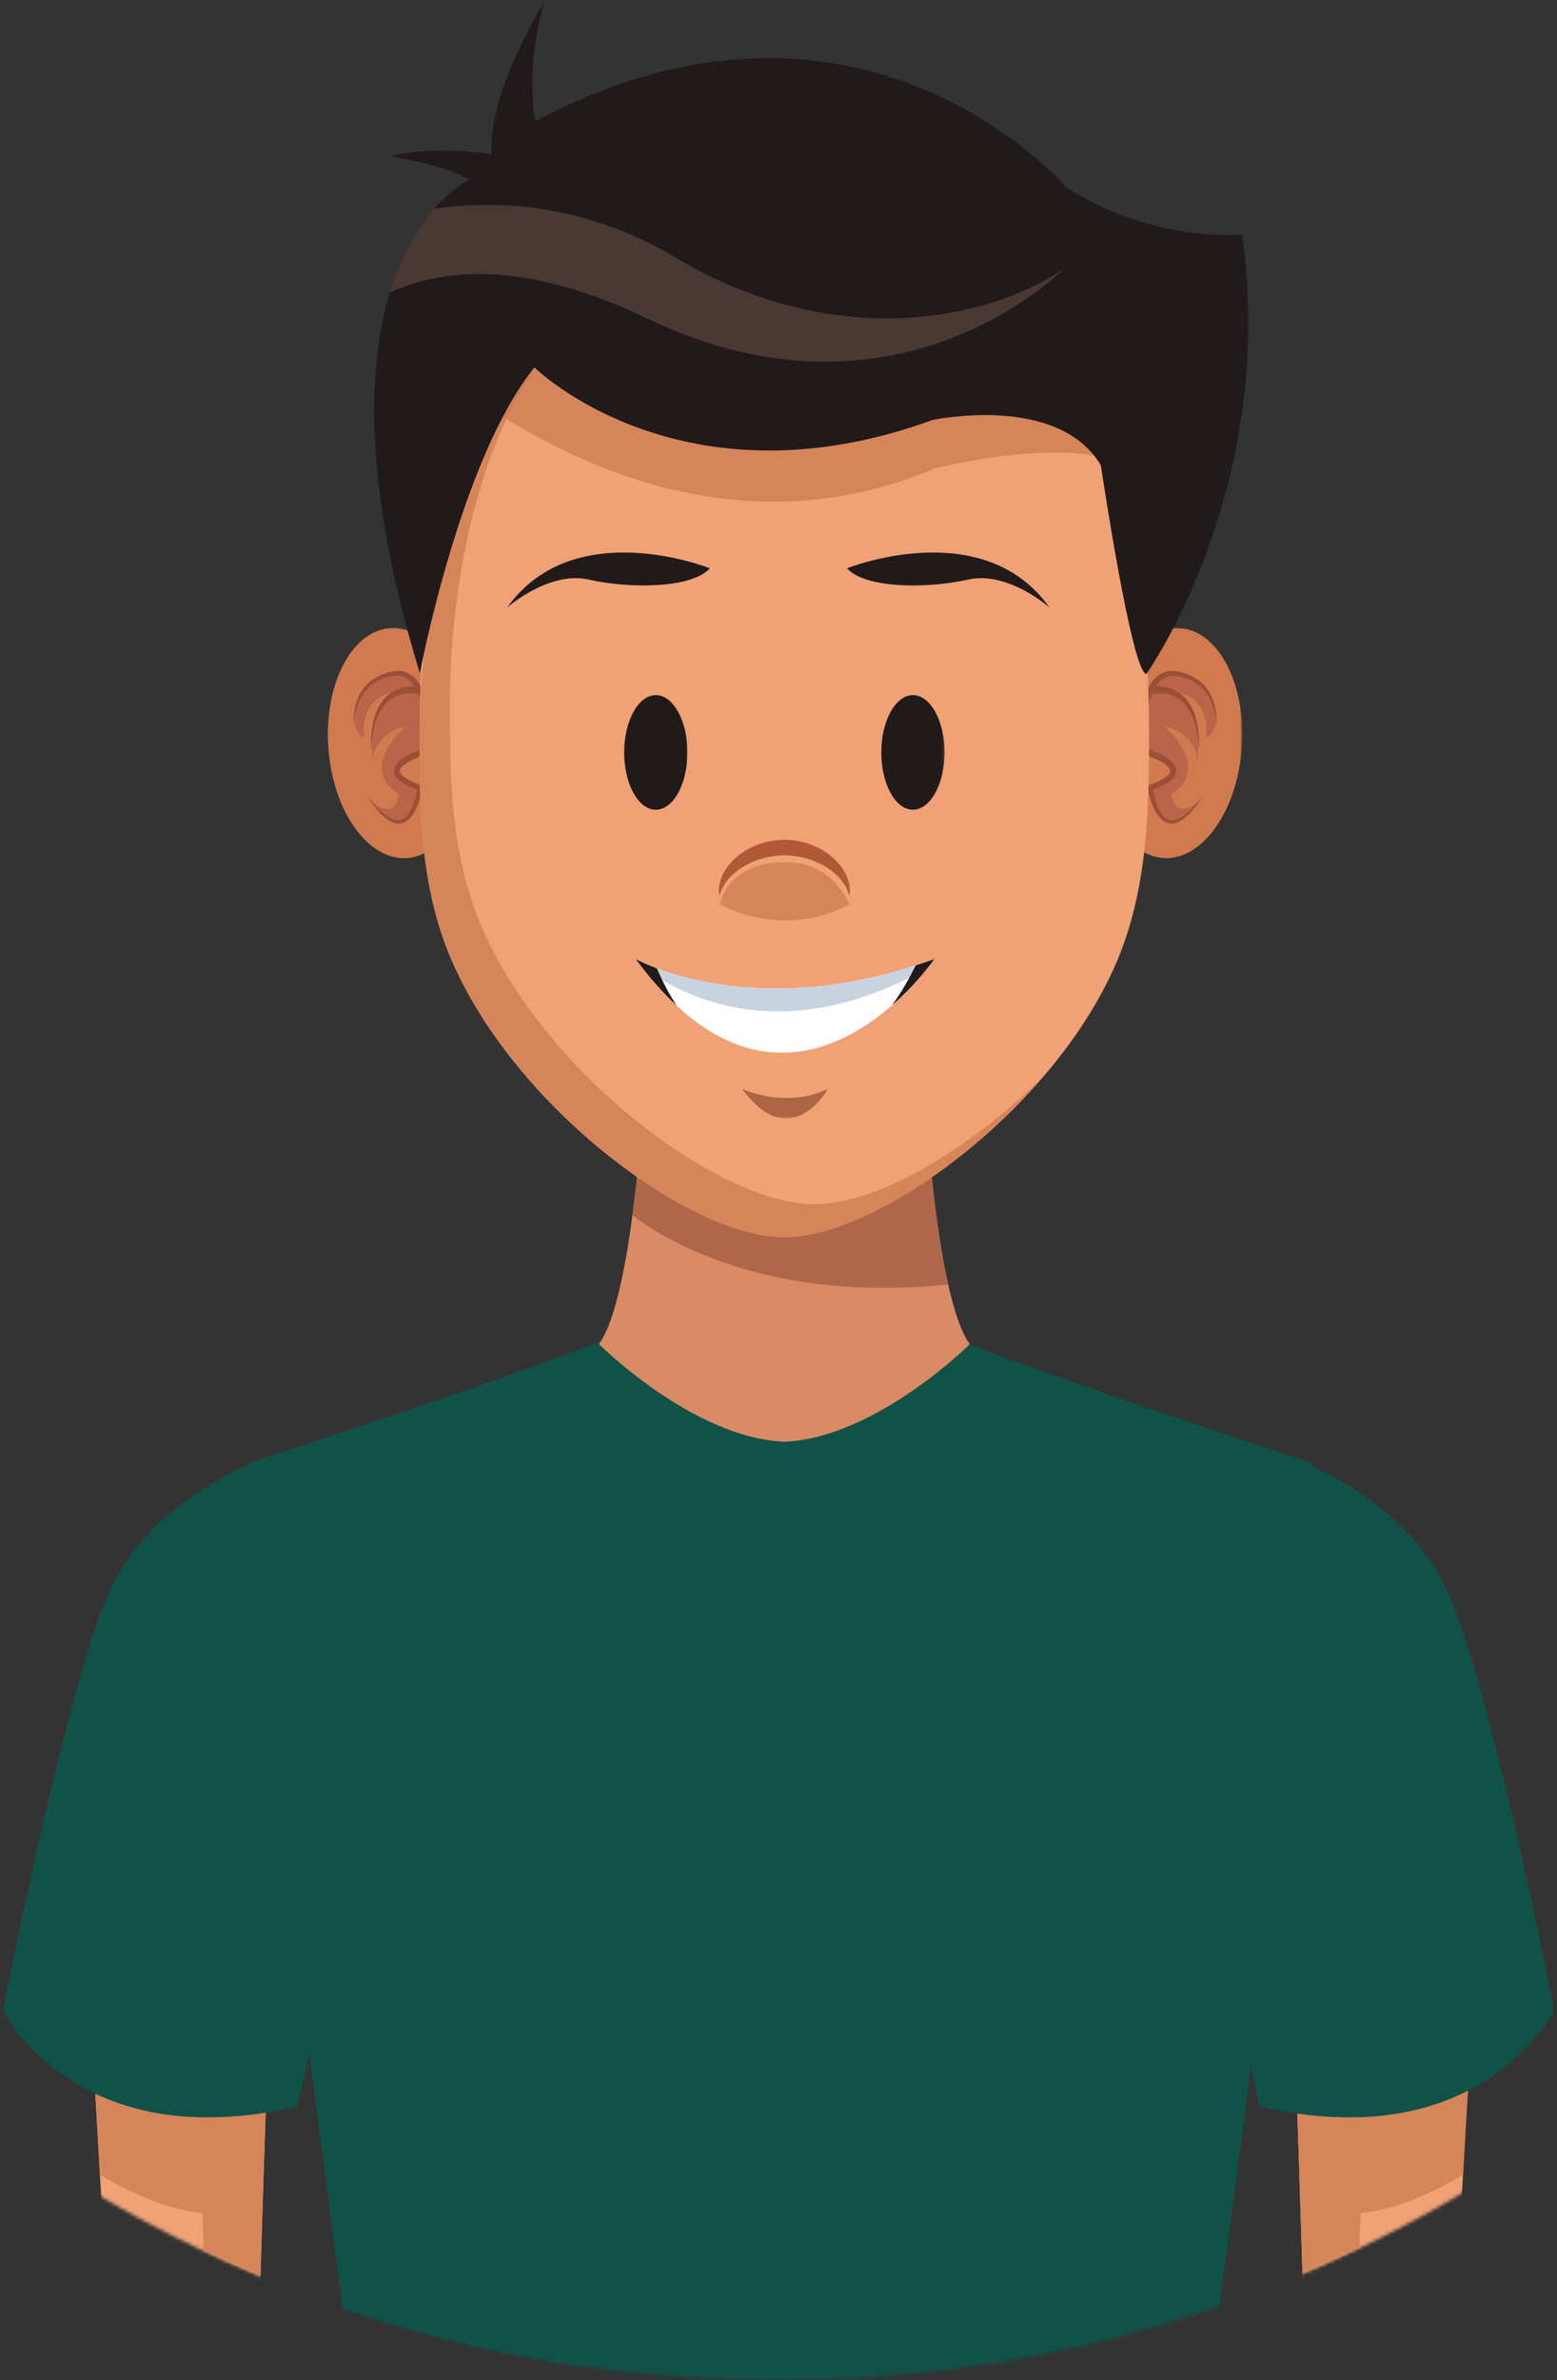 <svg width="464" height="709" viewBox="0 0 464 709" fill="none" xmlns="http://www.w3.org/2000/svg">
<rect x="0" y="0" width="464" height="709" fill="#333333" stroke="none"/>
<mask id="mask0_441_1632" style="mask-type:luminance" maskUnits="userSpaceOnUse" x="384" y="533" width="59" height="176">
<path d="M384.188 533.922H442.951V709H384.188V533.922Z" fill="white"/>
</mask>
<g mask="url(#mask0_441_1632)">
<mask id="mask1_441_1632" style="mask-type:luminance" maskUnits="userSpaceOnUse" x="-169" y="-92" width="802" height="802">
<path d="M632.042 309.003C632.042 529.94 452.94 709.029 232.016 709.029C11.078 709.029 -168.023 529.94 -168.023 309.003C-168.023 88.065 11.078 -91.023 232.016 -91.023C452.94 -91.023 632.042 88.065 632.042 309.003Z" fill="white"/>
</mask>
<g mask="url(#mask1_441_1632)">
<path d="M430.219 745.915C436.195 645.98 442.458 535.121 442.458 535.121L384.828 584.04C385.857 601.475 388.122 674.561 390.206 745.915H430.219Z" fill="#F0A176"/>
</g>
</g>
<mask id="mask2_441_1632" style="mask-type:luminance" maskUnits="userSpaceOnUse" x="384" y="561" width="59" height="117">
<path d="M384.188 561.238H442.365V677.579H384.188V561.238Z" fill="white"/>
</mask>
<g mask="url(#mask2_441_1632)">
<mask id="mask3_441_1632" style="mask-type:luminance" maskUnits="userSpaceOnUse" x="-169" y="-92" width="802" height="802">
<path d="M632.042 308.999C632.042 529.936 452.94 709.025 232.016 709.025C11.078 709.025 -168.023 529.936 -168.023 308.999C-168.023 88.061 11.078 -91.027 232.016 -91.027C452.94 -91.027 632.042 88.061 632.042 308.999Z" fill="white"/>
</mask>
<g mask="url(#mask3_441_1632)">
<path d="M388.148 677.397C386.768 632.736 385.518 595.77 384.828 584.038L392.836 577.241L440.922 562.059C439.75 582.618 438.005 613.257 435.987 647.853C426.312 653.582 415.518 658.361 405.401 659.233L405.128 669.728C399.529 672.423 393.891 674.975 388.148 677.397Z" fill="#D6855A"/>
</g>
</g>
<mask id="mask4_441_1632" style="mask-type:luminance" maskUnits="userSpaceOnUse" x="356" y="433" width="108" height="199">
<path d="M356.281 433.922H463.299V631.044H356.281V433.922Z" fill="white"/>
</mask>
<g mask="url(#mask4_441_1632)">
<mask id="mask5_441_1632" style="mask-type:luminance" maskUnits="userSpaceOnUse" x="-169" y="-92" width="802" height="802">
<path d="M632.042 309.003C632.042 529.94 452.94 709.029 232.016 709.029C11.078 709.029 -168.023 529.94 -168.023 309.003C-168.023 88.065 11.078 -91.023 232.016 -91.023C452.94 -91.023 632.042 88.065 632.042 309.003Z" fill="white"/>
</mask>
<g mask="url(#mask5_441_1632)">
<path d="M385.052 434.395C385.052 434.395 417.383 445.202 430.573 472.35C443.75 499.499 463.151 598.783 463.151 598.783C463.151 598.783 441.432 642.988 375.508 627.48C375.508 627.48 328.659 436.79 385.052 434.395Z" fill="#115248"/>
</g>
</g>
<mask id="mask6_441_1632" style="mask-type:luminance" maskUnits="userSpaceOnUse" x="356" y="467" width="50" height="164">
<path d="M356.281 467.254H405.122V630.587H356.281V467.254Z" fill="white"/>
</mask>
<g mask="url(#mask6_441_1632)">
<mask id="mask7_441_1632" style="mask-type:luminance" maskUnits="userSpaceOnUse" x="-169" y="-92" width="802" height="802">
<path d="M632.042 308.999C632.042 529.936 452.94 709.025 232.016 709.025C11.078 709.025 -168.023 529.936 -168.023 308.999C-168.023 88.061 11.078 -91.027 232.016 -91.027C452.94 -91.027 632.042 88.061 632.042 308.999Z" fill="white"/>
</mask>
<g mask="url(#mask7_441_1632)">
<path d="M359.413 467.566C349.791 522.775 375.507 627.475 375.507 627.475C382.004 628.999 388.072 629.923 393.749 630.392C401.431 594.48 421.926 475.978 359.413 467.566Z" fill="#115248"/>
</g>
</g>
<mask id="mask8_441_1632" style="mask-type:luminance" maskUnits="userSpaceOnUse" x="22" y="533" width="60" height="176">
<path d="M22.953 533.922H81.69V709H22.953V533.922Z" fill="white"/>
</mask>
<g mask="url(#mask8_441_1632)">
<mask id="mask9_441_1632" style="mask-type:luminance" maskUnits="userSpaceOnUse" x="-169" y="-92" width="802" height="802">
<path d="M632.046 309.003C632.046 529.94 452.944 709.029 232.02 709.029C11.082 709.029 -168.02 529.94 -168.02 309.003C-168.02 88.065 11.082 -91.023 232.02 -91.023C452.944 -91.023 632.046 88.065 632.046 309.003Z" fill="white"/>
</mask>
<g mask="url(#mask9_441_1632)">
<path d="M75.569 745.915C77.652 674.561 79.918 601.475 80.96 584.04L23.316 535.121C23.316 535.121 29.579 645.98 35.543 745.915H75.569Z" fill="#F0A176"/>
</g>
</g>
<mask id="mask10_441_1632" style="mask-type:luminance" maskUnits="userSpaceOnUse" x="23" y="561" width="7" height="80">
<path d="M23.508 561.238H29.615V640.353H23.508V561.238Z" fill="white"/>
</mask>
<g mask="url(#mask10_441_1632)">
<mask id="mask11_441_1632" style="mask-type:luminance" maskUnits="userSpaceOnUse" x="-169" y="-92" width="802" height="802">
<path d="M632.042 308.999C632.042 529.936 452.94 709.025 232.016 709.025C11.078 709.025 -168.023 529.936 -168.023 308.999C-168.023 88.061 11.078 -91.027 232.016 -91.027C452.94 -91.027 632.042 88.061 632.042 308.999Z" fill="white"/>
</mask>
<g mask="url(#mask11_441_1632)">
<path d="M29.352 640.21C27.516 608.751 25.94 581.095 24.859 562.059C25.94 581.108 27.516 608.751 29.352 640.21Z" fill="#B7977B"/>
</g>
</g>
<mask id="mask12_441_1632" style="mask-type:luminance" maskUnits="userSpaceOnUse" x="23" y="561" width="59" height="119">
<path d="M23.508 561.238H81.685V679.91H23.508V561.238Z" fill="white"/>
</mask>
<g mask="url(#mask12_441_1632)">
<mask id="mask13_441_1632" style="mask-type:luminance" maskUnits="userSpaceOnUse" x="-169" y="-92" width="802" height="802">
<path d="M632.042 308.999C632.042 529.936 452.94 709.025 232.016 709.025C11.078 709.025 -168.023 529.936 -168.023 308.999C-168.023 88.061 11.078 -91.027 232.016 -91.027C452.94 -91.027 632.042 88.061 632.042 308.999Z" fill="white"/>
</mask>
<g mask="url(#mask13_441_1632)">
<path d="M77.607 678.139C71.891 675.743 66.253 673.23 60.68 670.574L60.38 659.233C50.276 658.361 39.469 653.582 29.781 647.853C29.638 645.275 29.495 642.736 29.352 640.21C27.516 608.751 25.94 581.108 24.859 562.059L72.945 577.241L80.966 584.038C80.263 595.835 79 633.139 77.607 678.139Z" fill="#D6855A"/>
</g>
</g>
<mask id="mask14_441_1632" style="mask-type:luminance" maskUnits="userSpaceOnUse" x="0" y="433" width="108" height="199">
<path d="M0.242 433.922H107.286V631.044H0.242V433.922Z" fill="white"/>
</mask>
<g mask="url(#mask14_441_1632)">
<mask id="mask15_441_1632" style="mask-type:luminance" maskUnits="userSpaceOnUse" x="-169" y="-92" width="802" height="802">
<path d="M632.042 309.003C632.042 529.94 452.94 709.029 232.016 709.029C11.078 709.029 -168.023 529.94 -168.023 309.003C-168.023 88.065 11.078 -91.023 232.016 -91.023C452.94 -91.023 632.042 88.065 632.042 309.003Z" fill="white"/>
</mask>
<g mask="url(#mask15_441_1632)">
<path d="M78.983 434.395C78.983 434.395 46.639 445.202 33.449 472.35C20.259 499.499 0.871 598.783 0.871 598.783C0.871 598.783 22.59 642.988 88.527 627.48C88.527 627.48 135.35 436.79 78.983 434.395Z" fill="#115248"/>
</g>
</g>
<mask id="mask16_441_1632" style="mask-type:luminance" maskUnits="userSpaceOnUse" x="49" y="444" width="59" height="187">
<path d="M49.617 444.883H107.286V630.586H49.617V444.883Z" fill="white"/>
</mask>
<g mask="url(#mask16_441_1632)">
<mask id="mask17_441_1632" style="mask-type:luminance" maskUnits="userSpaceOnUse" x="-169" y="-92" width="802" height="802">
<path d="M632.042 308.999C632.042 529.936 452.94 709.025 232.016 709.025C11.078 709.025 -168.023 529.936 -168.023 308.999C-168.023 88.061 11.078 -91.027 232.016 -91.027C452.94 -91.027 632.042 88.061 632.042 308.999Z" fill="white"/>
</mask>
<g mask="url(#mask17_441_1632)">
<path d="M88.526 627.475C88.526 627.475 122.771 487.97 97.406 446.121C94.959 446.277 92.406 446.72 89.685 447.527C21.703 467.527 59.073 594.923 70.935 630.366C76.417 629.871 82.263 628.947 88.526 627.475Z" fill="#115248"/>
</g>
</g>
<mask id="mask18_441_1632" style="mask-type:luminance" maskUnits="userSpaceOnUse" x="72" y="396" width="321" height="313">
<path d="M72.953 396.016H392.953V708.997H72.953V396.016Z" fill="white"/>
</mask>
<g mask="url(#mask18_441_1632)">
<mask id="mask19_441_1632" style="mask-type:luminance" maskUnits="userSpaceOnUse" x="-169" y="-92" width="802" height="802">
<path d="M632.046 308.999C632.046 529.936 452.944 709.025 232.02 709.025C11.082 709.025 -168.02 529.936 -168.02 308.999C-168.02 88.061 11.082 -91.027 232.02 -91.027C452.944 -91.027 632.046 88.061 632.046 308.999Z" fill="white"/>
</mask>
<g mask="url(#mask19_441_1632)">
<path d="M355.382 745.911C371.15 631.094 394.653 452.591 391.02 435.885C391.02 435.885 297.062 404.857 280.773 397.109L232.739 404.661L184.705 397.109C168.416 404.857 74.471 435.885 74.471 435.885C70.812 452.591 94.34 631.094 110.096 745.911H355.382Z" fill="#115248"/>
</g>
</g>
<mask id="mask20_441_1632" style="mask-type:luminance" maskUnits="userSpaceOnUse" x="177" y="328" width="113" height="103">
<path d="M177.094 328.543H289.62V430.587H177.094V328.543Z" fill="white"/>
</mask>
<g mask="url(#mask20_441_1632)">
<mask id="mask21_441_1632" style="mask-type:luminance" maskUnits="userSpaceOnUse" x="-169" y="-92" width="802" height="802">
<path d="M632.046 308.999C632.046 529.936 452.944 709.025 232.02 709.025C11.082 709.025 -168.02 529.936 -168.02 308.999C-168.02 88.061 11.082 -91.027 232.02 -91.027C452.944 -91.027 632.046 88.061 632.046 308.999Z" fill="white"/>
</mask>
<g mask="url(#mask21_441_1632)">
<path d="M275.81 328.855L233.753 341.069L191.682 328.855C191.682 328.855 188.375 387.02 178.492 400.405C178.492 400.405 206.409 428.322 233.753 429.494C261.096 428.322 289.013 400.405 289.013 400.405C279.13 387.02 275.81 328.855 275.81 328.855Z" fill="#DA8B65"/>
</g>
</g>
<mask id="mask22_441_1632" style="mask-type:luminance" maskUnits="userSpaceOnUse" x="277" y="350" width="6" height="34">
<path d="M277.141 350.586H282.948V383.919H277.141V350.586Z" fill="white"/>
</mask>
<g mask="url(#mask22_441_1632)">
<mask id="mask23_441_1632" style="mask-type:luminance" maskUnits="userSpaceOnUse" x="-169" y="-92" width="802" height="802">
<path d="M632.042 308.999C632.042 529.936 452.94 709.025 232.016 709.025C11.078 709.025 -168.023 529.936 -168.023 308.999C-168.023 88.061 11.078 -91.027 232.016 -91.027C452.94 -91.027 632.042 88.061 632.042 308.999Z" fill="white"/>
</mask>
<g mask="url(#mask23_441_1632)">
<path d="M282.557 382.672C280.331 372.75 278.742 360.823 277.648 350.719H277.661C278.742 360.823 280.331 372.75 282.557 382.672Z" fill="#908475"/>
</g>
</g>
<mask id="mask24_441_1632" style="mask-type:luminance" maskUnits="userSpaceOnUse" x="186" y="350" width="97" height="34">
<path d="M186.398 350.586H282.948V383.919H186.398V350.586Z" fill="white"/>
</mask>
<g mask="url(#mask24_441_1632)">
<mask id="mask25_441_1632" style="mask-type:luminance" maskUnits="userSpaceOnUse" x="-169" y="-92" width="802" height="802">
<path d="M632.042 308.999C632.042 529.936 452.94 709.025 232.016 709.025C11.078 709.025 -168.023 529.936 -168.023 308.999C-168.023 88.061 11.078 -91.027 232.016 -91.027C452.94 -91.027 632.042 88.061 632.042 308.999Z" fill="white"/>
</mask>
<g mask="url(#mask25_441_1632)">
<path d="M263.417 383.672C221.529 383.672 197.063 368.568 188.469 362.044C188.99 358.112 189.445 354.232 189.836 350.586C205.826 361.732 221.854 368.529 233.742 368.529C233.755 368.529 233.768 368.529 233.794 368.529C233.794 368.529 233.794 368.529 233.807 368.529C233.82 368.529 233.833 368.529 233.846 368.529H233.859C233.872 368.529 233.898 368.529 233.911 368.529C233.924 368.529 233.924 368.529 233.924 368.529C233.938 368.529 233.951 368.529 233.964 368.529C233.977 368.529 233.977 368.529 233.99 368.529C234.003 368.529 234.016 368.529 234.029 368.529H234.042C234.055 368.529 234.081 368.529 234.094 368.529C234.107 368.529 234.107 368.529 234.107 368.529C234.12 368.529 234.146 368.529 234.146 368.529C234.159 368.529 234.159 368.529 234.172 368.529C234.185 368.529 234.211 368.529 234.224 368.529C234.237 368.529 234.263 368.529 234.276 368.529C234.276 368.529 234.289 368.529 234.302 368.529H234.328C234.341 368.529 234.341 368.529 234.354 368.529C234.367 368.529 234.393 368.529 234.406 368.529C234.406 368.529 234.406 368.529 234.419 368.529C234.419 368.529 234.445 368.529 234.458 368.529H234.471C234.51 368.529 234.536 368.529 234.589 368.529H234.602C234.615 368.529 234.628 368.529 234.641 368.529H234.654C234.667 368.529 234.693 368.529 234.719 368.529C234.732 368.529 234.758 368.529 234.771 368.529C234.771 368.529 234.771 368.529 234.784 368.529C234.797 368.529 234.81 368.529 234.836 368.516C234.849 368.516 234.875 368.516 234.901 368.516C234.914 368.516 234.927 368.516 234.953 368.516H234.966C235.005 368.516 235.044 368.516 235.083 368.503C235.148 368.503 235.201 368.503 235.266 368.503C235.318 368.503 235.357 368.503 235.383 368.503H235.396C235.409 368.503 235.435 368.503 235.448 368.503C235.448 368.503 235.448 368.503 235.461 368.503C235.5 368.49 235.539 368.49 235.578 368.49C247.219 367.839 262.453 361.211 277.648 350.716C278.742 360.82 280.331 372.747 282.557 382.669C275.813 383.372 269.432 383.672 263.417 383.672Z" fill="#B06749"/>
</g>
</g>
<mask id="mask26_441_1632" style="mask-type:luminance" maskUnits="userSpaceOnUse" x="326" y="186" width="45" height="71">
<path d="M326.281 186.602H370.227V256.406H326.281V186.602Z" fill="white"/>
</mask>
<g mask="url(#mask26_441_1632)">
<mask id="mask27_441_1632" style="mask-type:luminance" maskUnits="userSpaceOnUse" x="-169" y="-92" width="802" height="802">
<path d="M632.042 308.999C632.042 529.936 452.94 709.025 232.016 709.025C11.078 709.025 -168.023 529.936 -168.023 308.999C-168.023 88.061 11.078 -91.027 232.016 -91.027C452.94 -91.027 632.042 88.061 632.042 308.999Z" fill="white"/>
</mask>
<g mask="url(#mask27_441_1632)">
<path d="M328.227 219.804C326.821 238.71 335.037 254.752 346.586 255.612C358.136 256.471 368.644 241.848 370.05 222.929C371.469 204.023 363.24 187.994 351.691 187.122C340.141 186.263 329.646 200.898 328.227 219.804Z" fill="#D17A50"/>
</g>
</g>
<mask id="mask28_441_1632" style="mask-type:luminance" maskUnits="userSpaceOnUse" x="339" y="200" width="24" height="48">
<path d="M339.969 200.586H362.951V247.096H339.969V200.586Z" fill="white"/>
</mask>
<g mask="url(#mask28_441_1632)">
<mask id="mask29_441_1632" style="mask-type:luminance" maskUnits="userSpaceOnUse" x="-169" y="-92" width="802" height="802">
<path d="M632.042 308.999C632.042 529.936 452.94 709.025 232.016 709.025C11.078 709.025 -168.023 529.936 -168.023 308.999C-168.023 88.061 11.078 -91.027 232.016 -91.027C452.94 -91.027 632.042 88.061 632.042 308.999Z" fill="white"/>
</mask>
<g mask="url(#mask29_441_1632)">
<path d="M348.911 245.04C346.385 245.04 343.977 242.592 342.805 234.598C342.805 234.598 356.945 230.652 344.641 225.158L342.414 224.298C342.414 222.423 342.414 220.561 342.414 218.725C342.414 215.014 342.375 211.225 342.258 207.397C343.703 203.66 346.307 200.77 350.917 200.77C351.073 200.77 351.229 200.77 351.385 200.783C362.896 201.251 361.997 215.105 362.128 215.105C362.154 215.105 362.219 214.689 362.375 213.686C362.375 213.686 362.297 219.025 359.393 219.702C359.393 219.702 361.268 208.751 351.385 206.421C351.385 206.421 358.013 210.21 356.88 226.342C356.88 226.342 356.62 218.634 347.01 216.382C347.01 216.382 361.437 228.53 349.133 236.525C349.133 236.525 349.367 240.978 352.518 240.978C353.664 240.978 355.188 240.392 357.245 238.777C357.245 238.777 352.935 245.04 348.911 245.04Z" fill="#BA6449"/>
</g>
</g>
<mask id="mask30_441_1632" style="mask-type:luminance" maskUnits="userSpaceOnUse" x="337" y="198" width="26" height="50">
<path d="M337.648 198.23H362.948V247.098H337.648V198.23Z" fill="white"/>
</mask>
<g mask="url(#mask30_441_1632)">
<mask id="mask31_441_1632" style="mask-type:luminance" maskUnits="userSpaceOnUse" x="-169" y="-92" width="802" height="802">
<path d="M632.042 308.999C632.042 529.936 452.94 709.025 232.016 709.025C11.078 709.025 -168.023 529.936 -168.023 308.999C-168.023 88.061 11.078 -91.027 232.016 -91.027C452.94 -91.027 632.042 88.061 632.042 308.999Z" fill="white"/>
</mask>
<g mask="url(#mask31_441_1632)">
<path d="M362.423 216.785C362.475 214.688 362.163 212.579 361.551 210.613C361.251 209.623 360.847 208.673 360.327 207.787C359.832 206.889 359.246 206.056 358.53 205.326C358.217 204.936 357.853 204.597 357.436 204.298C357.058 203.972 356.694 203.634 356.238 203.399C355.405 202.826 354.467 202.449 353.53 202.071C352.566 201.811 351.59 201.472 350.613 201.368C349.61 201.251 348.738 201.29 347.84 201.602C346.082 202.188 344.754 203.673 343.868 205.431C342.957 207.188 342.423 209.181 342.032 211.173C341.668 213.191 341.459 215.248 341.355 217.306C341.303 218.347 341.277 219.389 341.29 220.417L341.329 223.569L340.626 222.644C342.332 223.152 343.933 223.777 345.535 224.545C346.329 224.923 347.11 225.352 347.866 225.873C348.621 226.407 349.376 226.993 349.949 227.891C350.248 228.334 350.444 228.907 350.509 229.506C350.509 230.118 350.366 230.756 350.066 231.212C349.493 232.149 348.686 232.722 347.931 233.243C346.368 234.181 344.715 234.819 343.061 235.339L343.595 234.506C343.842 236.511 344.311 238.582 345.092 240.457C345.496 241.394 345.991 242.279 346.629 243.009C346.967 243.36 347.306 243.686 347.722 243.907C348.113 244.154 348.556 244.259 349.012 244.324C349.467 244.376 349.949 244.311 350.418 244.207C350.887 244.05 351.355 243.868 351.798 243.621C352.683 243.139 353.53 242.501 354.285 241.785C355.834 240.365 357.189 238.712 358.504 237.045C357.384 238.842 356.147 240.613 354.676 242.175C353.933 242.957 353.113 243.686 352.189 244.298C351.733 244.61 351.212 244.845 350.691 245.053C350.131 245.222 349.558 245.365 348.946 245.326C348.347 245.274 347.735 245.144 347.202 244.845C346.668 244.584 346.212 244.194 345.795 243.79C344.988 242.957 344.402 241.98 343.933 240.977C342.996 238.972 342.423 236.876 342.032 234.701L341.928 234.089L342.566 233.855C344.116 233.269 345.665 232.631 347.006 231.798C347.657 231.368 348.256 230.86 348.556 230.352C348.738 230.079 348.738 229.845 348.751 229.61C348.699 229.376 348.647 229.115 348.452 228.842C347.709 227.761 346.186 226.902 344.741 226.212C343.256 225.535 341.668 224.949 340.105 224.493L339.428 224.298L339.402 223.569C339.35 222.579 339.324 221.459 339.35 220.404C339.35 219.337 339.389 218.269 339.454 217.201C339.597 215.079 339.832 212.944 340.262 210.834C340.704 208.725 341.29 206.615 342.358 204.636C342.879 203.66 343.504 202.683 344.35 201.889C345.183 201.082 346.238 200.457 347.384 200.118C348.478 199.766 349.767 199.792 350.821 199.975C351.941 200.144 352.957 200.548 353.985 200.886C354.988 201.342 355.991 201.798 356.876 202.462C357.345 202.735 357.748 203.126 358.152 203.49C358.569 203.855 358.946 204.246 359.285 204.675C359.637 205.092 359.975 205.535 360.235 206.003C360.522 206.472 360.808 206.928 361.004 207.436C361.472 208.399 361.837 209.428 362.058 210.47C362.566 212.54 362.683 214.688 362.423 216.785Z" fill="#9A4F36"/>
</g>
</g>
<mask id="mask32_441_1632" style="mask-type:luminance" maskUnits="userSpaceOnUse" x="342" y="203" width="17" height="21">
<path d="M342.297 203.922H358.586V223.831H342.297V203.922Z" fill="white"/>
</mask>
<g mask="url(#mask32_441_1632)">
<mask id="mask33_441_1632" style="mask-type:luminance" maskUnits="userSpaceOnUse" x="-169" y="-92" width="802" height="802">
<path d="M632.042 309.003C632.042 529.94 452.94 709.029 232.016 709.029C11.078 709.029 -168.023 529.94 -168.023 309.003C-168.023 88.065 11.078 -91.023 232.016 -91.023C452.94 -91.023 632.042 88.065 632.042 309.003Z" fill="white"/>
</mask>
<g mask="url(#mask33_441_1632)">
<path d="M357.203 223.73C357.203 223.73 357.268 222.037 356.93 219.537C356.76 218.274 356.474 216.829 356.005 215.357C355.771 214.602 355.51 213.86 355.159 213.118C354.859 212.35 354.391 211.686 353.987 210.995C353.505 210.344 353.023 209.693 352.451 209.16C351.852 208.665 351.318 208.118 350.641 207.818C350.315 207.636 350.003 207.467 349.703 207.298C349.378 207.193 349.039 207.089 348.727 206.998C348.414 206.894 348.102 206.803 347.802 206.712C347.49 206.686 347.177 206.646 346.891 206.633C346.305 206.594 345.797 206.464 345.302 206.516C344.82 206.555 344.404 206.594 344.065 206.633C343.375 206.686 342.984 206.712 342.984 206.712L342.711 204.407C342.711 204.407 343.154 204.407 343.961 204.407C344.352 204.407 344.833 204.407 345.367 204.407C345.914 204.394 346.539 204.576 347.216 204.68C347.555 204.758 347.906 204.824 348.258 204.889C348.596 205.019 348.961 205.175 349.326 205.305C349.69 205.462 350.068 205.618 350.445 205.774C350.784 206.008 351.148 206.243 351.5 206.477C352.242 206.907 352.828 207.597 353.453 208.209C354.039 208.86 354.521 209.628 354.977 210.383C355.354 211.178 355.784 211.946 356.031 212.766C356.331 213.561 356.539 214.381 356.721 215.162C357.073 216.738 357.229 218.222 357.294 219.498C357.411 222.037 357.203 223.73 357.203 223.73Z" fill="#9A4F36"/>
</g>
</g>
<mask id="mask34_441_1632" style="mask-type:luminance" maskUnits="userSpaceOnUse" x="96" y="186" width="44" height="71">
<path d="M96.281 186.602H139.862V256.406H96.281V186.602Z" fill="white"/>
</mask>
<g mask="url(#mask34_441_1632)">
<mask id="mask35_441_1632" style="mask-type:luminance" maskUnits="userSpaceOnUse" x="-169" y="-92" width="802" height="802">
<path d="M632.042 308.999C632.042 529.936 452.94 709.025 232.016 709.025C11.078 709.025 -168.023 529.936 -168.023 308.999C-168.023 88.061 11.078 -91.027 232.016 -91.027C452.94 -91.027 632.042 88.061 632.042 308.999Z" fill="white"/>
</mask>
<g mask="url(#mask35_441_1632)">
<path d="M139.691 219.804C141.097 238.71 132.881 254.752 121.331 255.612C109.782 256.471 99.274 241.848 97.868 222.929C96.461 204.023 104.678 187.994 116.227 187.122C127.776 186.263 138.271 200.898 139.691 219.804Z" fill="#D17A50"/>
</g>
</g>
<mask id="mask36_441_1632" style="mask-type:luminance" maskUnits="userSpaceOnUse" x="104" y="200" width="22" height="45">
<path d="M104.953 200.586H125.891V244.766H104.953V200.586Z" fill="white"/>
</mask>
<g mask="url(#mask36_441_1632)">
<mask id="mask37_441_1632" style="mask-type:luminance" maskUnits="userSpaceOnUse" x="-169" y="-92" width="802" height="802">
<path d="M632.042 308.999C632.042 529.936 452.94 709.025 232.016 709.025C11.078 709.025 -168.023 529.936 -168.023 308.999C-168.023 88.061 11.078 -91.027 232.016 -91.027C452.94 -91.027 632.042 88.061 632.042 308.999Z" fill="white"/>
</mask>
<g mask="url(#mask37_441_1632)">
<path d="M118.573 244.352C118.221 244.352 117.857 244.286 117.492 244.208C117.023 244.052 116.555 243.87 116.112 243.622C115.227 243.141 114.393 242.503 113.625 241.786C112.727 240.953 111.893 240.042 111.086 239.104C112.922 240.471 114.328 240.979 115.383 240.979C118.534 240.979 118.768 236.526 118.768 236.526C106.464 228.531 120.891 216.383 120.891 216.383C111.281 218.635 111.021 226.344 111.021 226.344C110.826 223.557 110.865 221.135 111.047 219.039C111.229 217.919 111.503 216.643 111.906 215.341C112.141 214.599 112.401 213.844 112.766 213.115C113.052 212.346 113.521 211.682 113.924 210.992C114.406 210.328 114.888 209.69 115.461 209.156C116.06 208.661 116.594 208.115 117.284 207.815C117.596 207.633 117.896 207.464 118.208 207.294C118.547 207.19 118.872 207.086 119.185 206.995C119.51 206.891 119.81 206.799 120.109 206.708C120.422 206.682 120.734 206.643 121.021 206.63C121.516 206.591 121.945 206.5 122.362 206.5C122.44 206.5 122.531 206.5 122.609 206.513C123.091 206.552 123.508 206.591 123.846 206.63C124.172 206.643 124.432 206.656 124.615 206.682C124.836 207.216 125.018 207.763 125.187 208.323C125.109 211.839 125.07 215.328 125.07 218.727C125.07 219.781 125.07 220.836 125.07 221.904C125.07 222.398 125.07 222.893 125.07 223.388C124.159 223.74 123.273 224.117 122.375 224.547C121.581 224.924 120.799 225.354 120.044 225.875C119.289 226.409 118.547 226.995 117.961 227.893C117.661 228.336 117.453 228.909 117.401 229.508C117.401 230.12 117.544 230.758 117.844 231.214C118.417 232.151 119.211 232.724 119.992 233.245C121.346 234.065 122.779 234.651 124.224 235.133C123.964 236.943 123.508 238.779 122.805 240.458C122.414 241.396 121.919 242.281 121.281 243.01C120.956 243.362 120.591 243.687 120.201 243.909C119.81 244.156 119.354 244.26 118.898 244.326C118.794 244.339 118.69 244.352 118.573 244.352ZM108.521 219.703C106.32 219.195 105.734 215.992 105.578 214.482C105.591 214.391 105.591 214.299 105.604 214.208C105.708 214.833 105.747 215.107 105.76 215.107C105.812 215.107 105.747 213.818 105.982 212.008C106.099 211.539 106.229 211.083 106.359 210.615C106.659 209.625 107.076 208.674 107.583 207.789C108.078 206.891 108.664 206.057 109.38 205.328C109.693 204.938 110.057 204.599 110.474 204.299C110.852 203.974 111.229 203.635 111.672 203.401C112.505 202.828 113.443 202.451 114.38 202.073C115.344 201.813 116.32 201.474 117.297 201.37C117.635 201.331 117.948 201.305 118.26 201.305C118.885 201.305 119.471 201.396 120.083 201.604C121.464 202.073 122.609 203.102 123.456 204.404C123.182 204.404 122.87 204.404 122.544 204.404C122.531 204.404 122.518 204.404 122.518 204.404C121.971 204.404 121.359 204.573 120.695 204.677C120.357 204.755 120.018 204.82 119.654 204.885C119.315 205.016 118.951 205.159 118.573 205.302C118.221 205.458 117.844 205.615 117.466 205.771C117.141 205.992 116.815 206.201 116.477 206.435C106.633 208.779 108.521 219.703 108.521 219.703ZM109.172 204.065C109.849 203.284 110.682 202.594 111.672 202.047C111.451 202.164 111.242 202.32 111.047 202.464C110.565 202.737 110.174 203.128 109.758 203.492C109.549 203.674 109.354 203.857 109.172 204.065Z" fill="#BA6449"/>
</g>
</g>
<mask id="mask38_441_1632" style="mask-type:luminance" maskUnits="userSpaceOnUse" x="104" y="198" width="26" height="50">
<path d="M104.953 198.23H129.615V247.098H104.953V198.23Z" fill="white"/>
</mask>
<g mask="url(#mask38_441_1632)">
<mask id="mask39_441_1632" style="mask-type:luminance" maskUnits="userSpaceOnUse" x="-169" y="-92" width="802" height="802">
<path d="M632.042 308.999C632.042 529.936 452.94 709.025 232.016 709.025C11.078 709.025 -168.023 529.936 -168.023 308.999C-168.023 88.061 11.078 -91.027 232.016 -91.027C452.94 -91.027 632.042 88.061 632.042 308.999Z" fill="white"/>
</mask>
<g mask="url(#mask39_441_1632)">
<path d="M105.49 216.785C105.229 214.688 105.346 212.54 105.854 210.47C106.076 209.428 106.44 208.399 106.909 207.436C107.104 206.928 107.391 206.472 107.677 206.003C107.951 205.535 108.276 205.092 108.641 204.675C108.966 204.246 109.344 203.855 109.76 203.49C110.177 203.126 110.568 202.735 111.05 202.462C111.922 201.798 112.925 201.342 113.927 200.886C114.969 200.548 115.971 200.144 117.091 199.975C118.146 199.792 119.435 199.766 120.529 200.118C121.675 200.457 122.729 201.082 123.563 201.889C124.409 202.683 125.034 203.66 125.555 204.636C126.622 206.615 127.208 208.725 127.651 210.834C128.081 212.944 128.315 215.079 128.458 217.201C128.523 218.269 128.563 219.337 128.576 220.404C128.602 221.459 128.563 222.579 128.51 223.569L128.484 224.298L127.82 224.493C126.258 224.949 124.656 225.522 123.185 226.212C121.74 226.902 120.203 227.761 119.461 228.842C119.266 229.115 119.214 229.376 119.162 229.61C119.175 229.845 119.175 230.079 119.357 230.352C119.656 230.86 120.255 231.368 120.893 231.798C122.234 232.631 123.797 233.269 125.346 233.855L125.984 234.089L125.88 234.701C125.503 236.876 124.93 238.972 123.979 240.977C123.497 241.98 122.912 242.957 122.117 243.79C121.701 244.194 121.245 244.584 120.711 244.845C120.177 245.144 119.565 245.274 118.966 245.326C118.367 245.365 117.781 245.222 117.221 245.053C116.701 244.845 116.18 244.61 115.724 244.298C114.8 243.686 113.979 242.957 113.25 242.175C111.766 240.613 110.542 238.842 109.409 237.045C110.724 238.712 112.078 240.352 113.628 241.785C114.396 242.501 115.229 243.139 116.115 243.621C116.557 243.868 117.026 244.05 117.495 244.207C117.977 244.311 118.445 244.376 118.901 244.324C119.357 244.259 119.813 244.154 120.203 243.907C120.594 243.686 120.958 243.36 121.284 243.009C121.922 242.279 122.417 241.394 122.807 240.457C123.602 238.582 124.07 236.511 124.318 234.506L124.839 235.339C123.185 234.819 121.557 234.181 119.995 233.243C119.214 232.722 118.419 232.149 117.846 231.212C117.547 230.756 117.404 230.118 117.404 229.506C117.456 228.907 117.664 228.334 117.964 227.891C118.55 226.993 119.292 226.407 120.047 225.873C120.802 225.352 121.583 224.923 122.378 224.545C123.979 223.777 125.594 223.152 127.287 222.644L126.583 223.569L126.622 220.417C126.635 219.389 126.609 218.347 126.557 217.306C126.453 215.248 126.258 213.191 125.88 211.173C125.49 209.181 124.956 207.188 124.044 205.431C123.159 203.673 121.831 202.188 120.086 201.602C119.175 201.29 118.302 201.251 117.3 201.368C116.323 201.472 115.346 201.811 114.383 202.071C113.445 202.449 112.508 202.826 111.675 203.399C111.232 203.634 110.854 203.972 110.477 204.298C110.06 204.597 109.695 204.936 109.383 205.326C108.667 206.056 108.081 206.889 107.586 207.787C107.078 208.673 106.662 209.623 106.362 210.613C105.75 212.579 105.451 214.688 105.49 216.785Z" fill="#9A4F36"/>
</g>
</g>
<mask id="mask40_441_1632" style="mask-type:luminance" maskUnits="userSpaceOnUse" x="109" y="203" width="17" height="21">
<path d="M109.617 203.922H125.893V223.831H109.617V203.922Z" fill="white"/>
</mask>
<g mask="url(#mask40_441_1632)">
<mask id="mask41_441_1632" style="mask-type:luminance" maskUnits="userSpaceOnUse" x="-169" y="-92" width="802" height="802">
<path d="M632.042 309.003C632.042 529.94 452.94 709.029 232.016 709.029C11.078 709.029 -168.023 529.94 -168.023 309.003C-168.023 88.065 11.078 -91.023 232.016 -91.023C452.94 -91.023 632.042 88.065 632.042 309.003Z" fill="white"/>
</mask>
<g mask="url(#mask41_441_1632)">
<path d="M110.707 223.73C110.707 223.73 110.499 222.037 110.629 219.498C110.681 218.222 110.837 216.738 111.189 215.162C111.371 214.368 111.566 213.561 111.879 212.766C112.126 211.946 112.556 211.178 112.933 210.383C113.389 209.628 113.871 208.86 114.457 208.209C115.082 207.584 115.655 206.907 116.41 206.477C116.762 206.243 117.126 206.008 117.465 205.774C117.842 205.618 118.22 205.462 118.571 205.305C118.949 205.162 119.314 205.019 119.652 204.889C120.017 204.824 120.355 204.758 120.694 204.68C121.371 204.576 121.996 204.394 122.543 204.407C123.09 204.407 123.571 204.407 123.962 204.407C124.756 204.407 125.199 204.407 125.199 204.407L124.926 206.712C124.926 206.712 124.535 206.686 123.845 206.633C123.506 206.594 123.09 206.555 122.608 206.516C122.126 206.451 121.605 206.594 121.019 206.633C120.733 206.646 120.42 206.686 120.108 206.712C119.808 206.803 119.509 206.894 119.183 206.998C118.871 207.089 118.545 207.193 118.207 207.298C117.894 207.467 117.595 207.636 117.282 207.818C116.592 208.118 116.058 208.665 115.459 209.16C114.887 209.693 114.405 210.331 113.923 210.995C113.519 211.686 113.051 212.35 112.764 213.118C112.4 213.847 112.139 214.602 111.905 215.344C111.436 216.829 111.15 218.274 110.98 219.524C110.642 222.037 110.707 223.73 110.707 223.73Z" fill="#9A4F36"/>
</g>
</g>
<mask id="mask42_441_1632" style="mask-type:luminance" maskUnits="userSpaceOnUse" x="123" y="79" width="220" height="292">
<path d="M123.578 79.559H342.953V370.431H123.578V79.559Z" fill="white"/>
</mask>
<g mask="url(#mask42_441_1632)">
<mask id="mask43_441_1632" style="mask-type:luminance" maskUnits="userSpaceOnUse" x="-169" y="-92" width="802" height="802">
<path d="M632.046 308.999C632.046 529.936 452.944 709.025 232.02 709.025C11.082 709.025 -168.02 529.936 -168.02 308.999C-168.02 88.061 11.082 -91.027 232.02 -91.027C452.944 -91.027 632.046 88.061 632.046 308.999Z" fill="white"/>
</mask>
<g mask="url(#mask43_441_1632)">
<path d="M342.419 218.727C342.419 237.242 342.393 258.596 335.544 279.273C320.153 325.602 263.565 368.531 233.747 368.531C203.486 368.531 146.39 324.352 131.286 277.255C124.867 257.216 125.075 236.643 125.075 218.727C125.075 158.727 136.169 80.172 233.747 80.172C331.312 80.172 342.419 158.727 342.419 218.727Z" fill="#F0A176"/>
</g>
</g>
<mask id="mask44_441_1632" style="mask-type:luminance" maskUnits="userSpaceOnUse" x="149" y="107" width="178" height="44">
<path d="M149.617 107.488H326.01V150.587H149.617V107.488Z" fill="white"/>
</mask>
<g mask="url(#mask44_441_1632)">
<mask id="mask45_441_1632" style="mask-type:luminance" maskUnits="userSpaceOnUse" x="-169" y="-92" width="802" height="802">
<path d="M632.042 308.999C632.042 529.936 452.94 709.025 232.016 709.025C11.078 709.025 -168.023 529.936 -168.023 308.999C-168.023 88.061 11.078 -91.027 232.016 -91.027C452.94 -91.027 632.042 88.061 632.042 308.999Z" fill="white"/>
</mask>
<g mask="url(#mask45_441_1632)">
<path d="M230.492 149.453C198.995 149.453 171.299 137.305 150.961 124.792C153.513 119.414 156.391 114.375 159.62 109.805C162.81 112.747 187.458 134.219 229.268 134.219C243.539 134.219 259.815 131.719 277.927 125.117C277.927 125.117 284.737 123.659 293.526 123.659C304.32 123.659 318.122 125.859 326.013 135.677C322.341 135.065 318.396 134.818 314.411 134.818C296.859 134.818 278.461 139.583 278.461 139.583C261.846 146.615 245.727 149.453 230.492 149.453Z" fill="#D6855A"/>
</g>
</g>
<mask id="mask46_441_1632" style="mask-type:luminance" maskUnits="userSpaceOnUse" x="232" y="368" width="5" height="3">
<path d="M232.953 368.102H236.286V370.432H232.953V368.102Z" fill="white"/>
</mask>
<g mask="url(#mask46_441_1632)">
<mask id="mask47_441_1632" style="mask-type:luminance" maskUnits="userSpaceOnUse" x="-169" y="-92" width="802" height="802">
<path d="M632.046 308.999C632.046 529.936 452.944 709.025 232.02 709.025C11.082 709.025 -168.02 529.936 -168.02 308.999C-168.02 88.061 11.082 -91.027 232.02 -91.027C452.944 -91.027 632.046 88.061 632.046 308.999Z" fill="white"/>
</mask>
<g mask="url(#mask47_441_1632)">
<path d="M234.781 368.53H234.794C234.781 368.53 234.781 368.53 234.781 368.53ZM235.458 368.504H235.471C235.458 368.504 235.458 368.504 235.458 368.504Z" fill="#C3744E"/>
</g>
</g>
<mask id="mask48_441_1632" style="mask-type:luminance" maskUnits="userSpaceOnUse" x="123" y="123" width="190" height="248">
<path d="M123.578 123.922H312.055V370.432H123.578V123.922Z" fill="white"/>
</mask>
<g mask="url(#mask48_441_1632)">
<mask id="mask49_441_1632" style="mask-type:luminance" maskUnits="userSpaceOnUse" x="-169" y="-92" width="802" height="802">
<path d="M632.046 308.999C632.046 529.936 452.944 709.025 232.02 709.025C11.082 709.025 -168.02 529.936 -168.02 308.999C-168.02 88.061 11.082 -91.027 232.02 -91.027C452.944 -91.027 632.046 88.061 632.046 308.999Z" fill="white"/>
</mask>
<g mask="url(#mask49_441_1632)">
<path d="M233.746 368.53C203.486 368.53 146.389 324.35 131.285 277.254C127.014 263.921 125.686 250.353 125.257 237.488C125.217 236.251 125.191 235.014 125.165 233.777C125.113 230.952 125.074 228.152 125.074 225.405C125.074 224.741 125.074 224.064 125.074 223.387C125.074 222.892 125.074 222.397 125.074 221.902C125.074 220.835 125.074 219.78 125.074 218.725C125.074 211.017 125.504 202.775 126.428 194.311C129.384 180.73 137.392 147.853 149.879 124.129C150.243 124.35 150.595 124.585 150.96 124.793C138.902 150.21 134.085 183.139 134.085 208.947C134.085 226.863 133.889 247.436 140.309 267.462C155.4 314.572 212.509 358.751 242.77 358.751C260.842 358.751 288.759 342.957 311.363 320.197C288.329 347.28 256.272 367.332 235.582 368.491C235.543 368.491 235.504 368.491 235.465 368.504H235.452C235.439 368.504 235.413 368.504 235.4 368.504H235.387C235.361 368.504 235.322 368.504 235.27 368.504C235.204 368.504 235.152 368.504 235.087 368.504C235.048 368.517 235.009 368.517 234.97 368.517H234.957C234.931 368.517 234.918 368.517 234.905 368.517C234.879 368.517 234.853 368.517 234.84 368.517C234.814 368.53 234.801 368.53 234.788 368.53H234.775C234.762 368.53 234.736 368.53 234.723 368.53C234.697 368.53 234.671 368.53 234.658 368.53H234.645C234.632 368.53 234.618 368.53 234.605 368.53H234.592C234.54 368.53 234.514 368.53 234.475 368.53H234.462C234.449 368.53 234.423 368.53 234.423 368.53C234.41 368.53 234.41 368.53 234.41 368.53C234.397 368.53 234.371 368.53 234.358 368.53C234.345 368.53 234.345 368.53 234.332 368.53H234.306C234.293 368.53 234.28 368.53 234.28 368.53C234.267 368.53 234.241 368.53 234.228 368.53C234.215 368.53 234.189 368.53 234.176 368.53C234.163 368.53 234.163 368.53 234.15 368.53C234.15 368.53 234.124 368.53 234.111 368.53C234.111 368.53 234.111 368.53 234.098 368.53C234.085 368.53 234.059 368.53 234.046 368.53H234.033C234.02 368.53 234.007 368.53 233.993 368.53C233.98 368.53 233.98 368.53 233.967 368.53C233.954 368.53 233.941 368.53 233.928 368.53C233.928 368.53 233.928 368.53 233.915 368.53C233.902 368.53 233.876 368.53 233.863 368.53H233.85C233.837 368.53 233.824 368.53 233.811 368.53C233.798 368.53 233.798 368.53 233.798 368.53C233.772 368.53 233.759 368.53 233.746 368.53Z" fill="#D6855A"/>
</g>
</g>
<mask id="mask50_441_1632" style="mask-type:luminance" maskUnits="userSpaceOnUse" x="149" y="107" width="11" height="20">
<path d="M149.617 107.488H159.617V126.095H149.617V107.488Z" fill="white"/>
</mask>
<g mask="url(#mask50_441_1632)">
<mask id="mask51_441_1632" style="mask-type:luminance" maskUnits="userSpaceOnUse" x="-169" y="-92" width="802" height="802">
<path d="M632.042 308.999C632.042 529.936 452.94 709.025 232.016 709.025C11.078 709.025 -168.023 529.936 -168.023 308.999C-168.023 88.061 11.078 -91.027 232.016 -91.027C452.94 -91.027 632.042 88.061 632.042 308.999Z" fill="white"/>
</mask>
<g mask="url(#mask51_441_1632)">
<path d="M150.956 124.794C150.591 124.586 150.24 124.352 149.875 124.13C152.766 118.635 155.904 113.622 159.263 109.469C159.263 109.469 159.38 109.586 159.615 109.807C156.385 114.378 153.508 119.417 150.956 124.794Z" fill="#CF7D53"/>
</g>
</g>
<mask id="mask52_441_1632" style="mask-type:luminance" maskUnits="userSpaceOnUse" x="149" y="163" width="63" height="19">
<path d="M149.617 163.922H212V181.943H149.617V163.922Z" fill="white"/>
</mask>
<g mask="url(#mask52_441_1632)">
<mask id="mask53_441_1632" style="mask-type:luminance" maskUnits="userSpaceOnUse" x="-169" y="-92" width="802" height="802">
<path d="M632.042 309.003C632.042 529.94 452.94 709.029 232.016 709.029C11.078 709.029 -168.023 529.94 -168.023 309.003C-168.023 88.065 11.078 -91.023 232.016 -91.023C452.94 -91.023 632.042 88.065 632.042 309.003Z" fill="white"/>
</mask>
<g mask="url(#mask53_441_1632)">
<path d="M151.156 180.979C151.156 180.979 163.565 169.937 175.531 172.672C187.484 175.38 206.078 175.367 211.534 169.299C211.534 169.299 171.026 153.036 151.156 180.979Z" fill="#211A1B"/>
</g>
</g>
<mask id="mask54_441_1632" style="mask-type:luminance" maskUnits="userSpaceOnUse" x="251" y="163" width="62" height="19">
<path d="M251.555 163.922H312.948V181.943H251.555V163.922Z" fill="white"/>
</mask>
<g mask="url(#mask54_441_1632)">
<mask id="mask55_441_1632" style="mask-type:luminance" maskUnits="userSpaceOnUse" x="-169" y="-92" width="802" height="802">
<path d="M632.042 308.999C632.042 529.936 452.94 709.025 232.016 709.025C11.078 709.025 -168.023 529.936 -168.023 308.999C-168.023 88.061 11.078 -91.027 232.016 -91.027C452.94 -91.027 632.042 88.061 632.042 308.999Z" fill="white"/>
</mask>
<g mask="url(#mask55_441_1632)">
<path d="M312.763 180.979C312.763 180.979 300.367 169.937 288.401 172.672C276.435 175.38 257.854 175.367 252.398 169.299C252.398 169.299 292.906 153.036 312.763 180.979Z" fill="#211A1B"/>
</g>
</g>
<mask id="mask56_441_1632" style="mask-type:luminance" maskUnits="userSpaceOnUse" x="212" y="249" width="42" height="19">
<path d="M212.953 249.43H253.878V267.255H212.953V249.43Z" fill="white"/>
</mask>
<g mask="url(#mask56_441_1632)">
<mask id="mask57_441_1632" style="mask-type:luminance" maskUnits="userSpaceOnUse" x="-169" y="-92" width="802" height="802">
<path d="M632.046 309.003C632.046 529.94 452.944 709.029 232.02 709.029C11.082 709.029 -168.02 529.94 -168.02 309.003C-168.02 88.065 11.082 -91.023 232.02 -91.023C452.944 -91.023 632.046 88.065 632.046 309.003Z" fill="white"/>
</mask>
<g mask="url(#mask57_441_1632)">
<path d="M214.391 266.97C214.391 266.97 214.365 266.762 214.313 266.371C214.248 265.98 214.169 265.421 214.248 264.626C214.313 263.845 214.443 262.895 214.833 261.892C215.172 260.85 215.745 259.743 216.513 258.624C217.281 257.517 218.245 256.397 219.43 255.395C220.589 254.366 221.956 253.441 223.466 252.66C224.99 251.918 226.617 251.215 228.362 250.824C230.146 250.355 231.826 250.225 233.857 250.16C234.703 250.225 235.432 250.186 236.396 250.329C237.346 250.434 238.284 250.59 239.13 250.824C240.888 251.202 242.516 251.918 244.039 252.66C245.537 253.428 246.917 254.353 248.063 255.395C249.261 256.384 250.224 257.517 250.992 258.624C251.761 259.743 252.32 260.85 252.672 261.879C253.063 262.895 253.193 263.858 253.258 264.613C253.336 265.382 253.258 265.967 253.193 266.371C253.141 266.762 253.102 266.97 253.102 266.97C253.102 266.97 253.05 266.775 252.945 266.384C252.854 266.007 252.646 265.486 252.36 264.835C252.073 264.197 251.656 263.467 251.083 262.699C250.537 261.931 249.781 261.15 248.974 260.368C248.102 259.6 247.099 258.858 245.992 258.181C244.899 257.478 243.636 256.931 242.333 256.384C241.018 255.876 239.612 255.486 238.167 255.225C237.438 255.069 236.748 255.004 236.057 254.926C235.393 254.822 234.443 254.848 233.649 254.796C232.36 254.848 230.732 254.926 229.326 255.225C227.88 255.486 226.487 255.876 225.159 256.384C223.87 256.931 222.594 257.478 221.5 258.181C220.393 258.858 219.391 259.6 218.531 260.368C217.711 261.15 216.956 261.918 216.409 262.699C215.849 263.454 215.432 264.21 215.146 264.822C214.86 265.447 214.651 265.993 214.56 266.384C214.456 266.775 214.391 266.97 214.391 266.97Z" fill="#B05838"/>
</g>
</g>
<mask id="mask58_441_1632" style="mask-type:luminance" maskUnits="userSpaceOnUse" x="188" y="284" width="92" height="30">
<path d="M188.719 284.324H279.474V313.921H188.719V284.324Z" fill="white"/>
</mask>
<g mask="url(#mask58_441_1632)">
<mask id="mask59_441_1632" style="mask-type:luminance" maskUnits="userSpaceOnUse" x="-169" y="-92" width="802" height="802">
<path d="M632.042 308.999C632.042 529.936 452.94 709.025 232.016 709.025C11.078 709.025 -168.023 529.936 -168.023 308.999C-168.023 88.061 11.078 -91.027 232.016 -91.027C452.94 -91.027 632.042 88.061 632.042 308.999Z" fill="white"/>
</mask>
<g mask="url(#mask59_441_1632)">
<path d="M189.445 285.68C189.445 285.68 224.159 305.458 278.456 285.68C278.456 285.68 235.591 348.518 189.445 285.68Z" fill="white"/>
</g>
</g>
<mask id="mask60_441_1632" style="mask-type:luminance" maskUnits="userSpaceOnUse" x="188" y="284" width="92" height="19">
<path d="M188.719 284.324H279.474V302.944H188.719V284.324Z" fill="white"/>
</mask>
<g mask="url(#mask60_441_1632)">
<mask id="mask61_441_1632" style="mask-type:luminance" maskUnits="userSpaceOnUse" x="-169" y="-92" width="802" height="802">
<path d="M632.042 308.999C632.042 529.936 452.94 709.025 232.016 709.025C11.078 709.025 -168.023 529.936 -168.023 308.999C-168.023 88.061 11.078 -91.027 232.016 -91.027C452.94 -91.027 632.042 88.061 632.042 308.999Z" fill="white"/>
</mask>
<g mask="url(#mask61_441_1632)">
<path d="M189.445 285.68C189.992 286.409 190.526 287.112 191.073 287.802C203.26 296.826 233.156 312.737 276.438 288.362C278.143 286.266 278.456 285.68 278.456 285.68C224.159 305.458 189.445 285.68 189.445 285.68Z" fill="#C7D3DF"/>
</g>
</g>
<mask id="mask62_441_1632" style="mask-type:luminance" maskUnits="userSpaceOnUse" x="219" y="323" width="28" height="11">
<path d="M219.617 323.922H246.896V333.193H219.617V323.922Z" fill="white"/>
</mask>
<g mask="url(#mask62_441_1632)">
<mask id="mask63_441_1632" style="mask-type:luminance" maskUnits="userSpaceOnUse" x="-169" y="-92" width="802" height="802">
<path d="M632.042 309.003C632.042 529.94 452.94 709.029 232.016 709.029C11.078 709.029 -168.023 529.94 -168.023 309.003C-168.023 88.065 11.078 -91.023 232.016 -91.023C452.94 -91.023 632.042 88.065 632.042 309.003Z" fill="white"/>
</mask>
<g mask="url(#mask63_441_1632)">
<path d="M221.156 324.367C221.156 324.367 233.956 330.487 246.755 324.367C246.755 324.367 235.674 344.237 221.156 324.367Z" fill="#AD6544"/>
</g>
</g>
<mask id="mask64_441_1632" style="mask-type:luminance" maskUnits="userSpaceOnUse" x="214" y="256" width="40" height="20">
<path d="M214.32 256.406H253.878V275.026H214.32V256.406Z" fill="white"/>
</mask>
<g mask="url(#mask64_441_1632)">
<mask id="mask65_441_1632" style="mask-type:luminance" maskUnits="userSpaceOnUse" x="-169" y="-92" width="802" height="802">
<path d="M632.046 308.999C632.046 529.936 452.944 709.025 232.02 709.025C11.082 709.025 -168.02 529.936 -168.02 308.999C-168.02 88.061 11.082 -91.027 232.02 -91.027C452.944 -91.027 632.046 88.061 632.046 308.999Z" fill="white"/>
</mask>
<g mask="url(#mask65_441_1632)">
<path d="M234.221 274.181C222.75 274.181 214.391 269.389 214.391 269.389C217.737 257.71 229.651 256.863 233.049 256.863C233.635 256.863 233.961 256.889 233.961 256.889C234.195 256.876 234.404 256.876 234.625 256.876C248.284 256.876 253.102 269.389 253.102 269.389C246.474 272.983 239.964 274.181 234.221 274.181Z" fill="#D6855A"/>
</g>
</g>
<mask id="mask66_441_1632" style="mask-type:luminance" maskUnits="userSpaceOnUse" x="188" y="284" width="15" height="17">
<path d="M188.719 284.324H202.69V300.587H188.719V284.324Z" fill="white"/>
</mask>
<g mask="url(#mask66_441_1632)">
<mask id="mask67_441_1632" style="mask-type:luminance" maskUnits="userSpaceOnUse" x="-169" y="-92" width="802" height="802">
<path d="M632.042 308.999C632.042 529.936 452.94 709.025 232.016 709.025C11.078 709.025 -168.023 529.936 -168.023 308.999C-168.023 88.061 11.078 -91.027 232.016 -91.027C452.94 -91.027 632.042 88.061 632.042 308.999Z" fill="white"/>
</mask>
<g mask="url(#mask67_441_1632)">
<path d="M201.607 299.534C199.185 295.81 197.206 291.826 195.734 288.466C191.62 286.917 189.445 285.68 189.445 285.68C193.534 291.253 197.596 295.81 201.607 299.534Z" fill="#211A1B"/>
</g>
</g>
<mask id="mask68_441_1632" style="mask-type:luminance" maskUnits="userSpaceOnUse" x="265" y="284" width="15" height="17">
<path d="M265.516 284.324H279.474V300.587H265.516V284.324Z" fill="white"/>
</mask>
<g mask="url(#mask68_441_1632)">
<mask id="mask69_441_1632" style="mask-type:luminance" maskUnits="userSpaceOnUse" x="-169" y="-92" width="802" height="802">
<path d="M632.042 308.999C632.042 529.936 452.94 709.025 232.016 709.025C11.078 709.025 -168.023 529.936 -168.023 308.999C-168.023 88.061 11.078 -91.027 232.016 -91.027C452.94 -91.027 632.042 88.061 632.042 308.999Z" fill="white"/>
</mask>
<g mask="url(#mask69_441_1632)">
<path d="M265.832 299.469C273.775 292.542 278.462 285.68 278.462 285.68C276.574 286.37 274.738 286.995 272.902 287.581C271.158 291.109 268.749 295.497 265.832 299.469Z" fill="#211A1B"/>
</g>
</g>
<mask id="mask70_441_1632" style="mask-type:luminance" maskUnits="userSpaceOnUse" x="109" y="0" width="264" height="203">
<path d="M109.617 0.586H372.547V202.891H109.617V0.586Z" fill="white"/>
</mask>
<g mask="url(#mask70_441_1632)">
<mask id="mask71_441_1632" style="mask-type:luminance" maskUnits="userSpaceOnUse" x="-169" y="-92" width="802" height="802">
<path d="M632.042 308.999C632.042 529.936 452.94 709.025 232.016 709.025C11.078 709.025 -168.023 529.936 -168.023 308.999C-168.023 88.061 11.078 -91.027 232.016 -91.027C452.94 -91.027 632.042 88.061 632.042 308.999Z" fill="white"/>
</mask>
<g mask="url(#mask71_441_1632)">
<path d="M125.125 200.573C125.125 200.573 137.156 136.81 159.266 109.466C159.266 109.466 202.846 152.461 277.924 125.117C277.924 125.117 315.268 117.109 328.068 138.633C328.068 138.633 337.273 200.573 341.635 200.768C341.635 200.768 380.854 145.534 370.203 69.909C370.203 69.909 343.302 72.396 317.703 55.729C317.703 55.729 256.622 -15.612 159.474 36.159C159.474 36.159 156.362 20.404 162.169 0.625C162.169 0.625 145.307 27.383 146.466 46.003C146.466 46.003 129.409 43.086 116.414 46.575C116.414 46.575 133.797 49.492 139.838 53.568C139.838 53.568 87.495 77.148 125.125 200.573Z" fill="#211A1B"/>
</g>
</g>
<mask id="mask72_441_1632" style="mask-type:luminance" maskUnits="userSpaceOnUse" x="114" y="60" width="206" height="50">
<path d="M114.266 60.938H319.031V109.805H114.266V60.938Z" fill="white"/>
</mask>
<g mask="url(#mask72_441_1632)">
<mask id="mask73_441_1632" style="mask-type:luminance" maskUnits="userSpaceOnUse" x="-169" y="-92" width="802" height="802">
<path d="M632.042 308.999C632.042 529.936 452.94 709.025 232.016 709.025C11.078 709.025 -168.023 529.936 -168.023 308.999C-168.023 88.061 11.078 -91.027 232.016 -91.027C452.94 -91.027 632.042 88.061 632.042 308.999Z" fill="white"/>
</mask>
<g mask="url(#mask73_441_1632)">
<path d="M245.87 107.749C230.18 107.749 212.328 104.259 192.732 94.832C172.641 85.158 156.156 81.629 142.771 81.629C131.951 81.629 123.161 83.947 116.156 87.189C119.75 75.34 124.841 67.384 129.385 62.189C133.747 61.512 139.086 61.004 145.141 61.004C160.479 61.004 180.531 64.324 201.612 76.889C223.161 89.728 244.815 94.845 264.281 94.845C285.375 94.832 303.904 88.829 316.911 80.171C316.911 80.171 290.01 107.749 245.87 107.749Z" fill="#4A3835"/>
</g>
</g>
<mask id="mask74_441_1632" style="mask-type:luminance" maskUnits="userSpaceOnUse" x="96" y="653" width="265" height="56">
<path d="M96.281 653.922H360.917V709H96.281V653.922Z" fill="white"/>
</mask>
<g mask="url(#mask74_441_1632)">
<mask id="mask75_441_1632" style="mask-type:luminance" maskUnits="userSpaceOnUse" x="-169" y="-92" width="802" height="802">
<path d="M632.042 309.003C632.042 529.94 452.94 709.029 232.016 709.029C11.078 709.029 -168.023 529.94 -168.023 309.003C-168.023 88.065 11.078 -91.023 232.016 -91.023C452.94 -91.023 632.042 88.065 632.042 309.003Z" fill="white"/>
</mask>
<g mask="url(#mask75_441_1632)">
<path d="M355.38 745.917C356.839 735.344 358.349 724.263 359.911 712.792C189.339 758.964 97.724 654.029 97.711 654.016C101.969 686.268 106.253 717.974 110.094 745.917H355.38Z" fill="#115248"/>
</g>
</g>
<mask id="mask76_441_1632" style="mask-type:luminance" maskUnits="userSpaceOnUse" x="184" y="205" width="22" height="38">
<path d="M184.07 205.211H205.008V242.451H184.07V205.211Z" fill="white"/>
</mask>
<g mask="url(#mask76_441_1632)">
<mask id="mask77_441_1632" style="mask-type:luminance" maskUnits="userSpaceOnUse" x="-169" y="-92" width="802" height="802">
<path d="M632.042 309.003C632.042 529.94 452.94 709.029 232.016 709.029C11.078 709.029 -168.023 529.94 -168.023 309.003C-168.023 88.065 11.078 -91.023 232.016 -91.023C452.94 -91.023 632.042 88.065 632.042 309.003Z" fill="white"/>
</mask>
<g mask="url(#mask77_441_1632)">
<path d="M204.862 224.145C204.862 233.572 200.643 241.215 195.435 241.215C190.227 241.215 186.008 233.572 186.008 224.145C186.008 214.73 190.227 207.074 195.435 207.074C200.643 207.074 204.862 214.73 204.862 224.145Z" fill="#211A1B"/>
</g>
</g>
<mask id="mask78_441_1632" style="mask-type:luminance" maskUnits="userSpaceOnUse" x="260" y="205" width="22" height="38">
<path d="M260.852 205.211H281.802V242.451H260.852V205.211Z" fill="white"/>
</mask>
<g mask="url(#mask78_441_1632)">
<mask id="mask79_441_1632" style="mask-type:luminance" maskUnits="userSpaceOnUse" x="-169" y="-92" width="802" height="802">
<path d="M632.042 309.003C632.042 529.94 452.94 709.029 232.016 709.029C11.078 709.029 -168.023 529.94 -168.023 309.003C-168.023 88.065 11.078 -91.023 232.016 -91.023C452.94 -91.023 632.042 88.065 632.042 309.003Z" fill="white"/>
</mask>
<g mask="url(#mask79_441_1632)">
<path d="M281.487 224.145C281.487 233.572 277.268 241.215 272.06 241.215C266.852 241.215 262.633 233.572 262.633 224.145C262.633 214.73 266.852 207.074 272.06 207.074C277.268 207.074 281.487 214.73 281.487 224.145Z" fill="#211A1B"/>
</g>
</g>
</svg>
